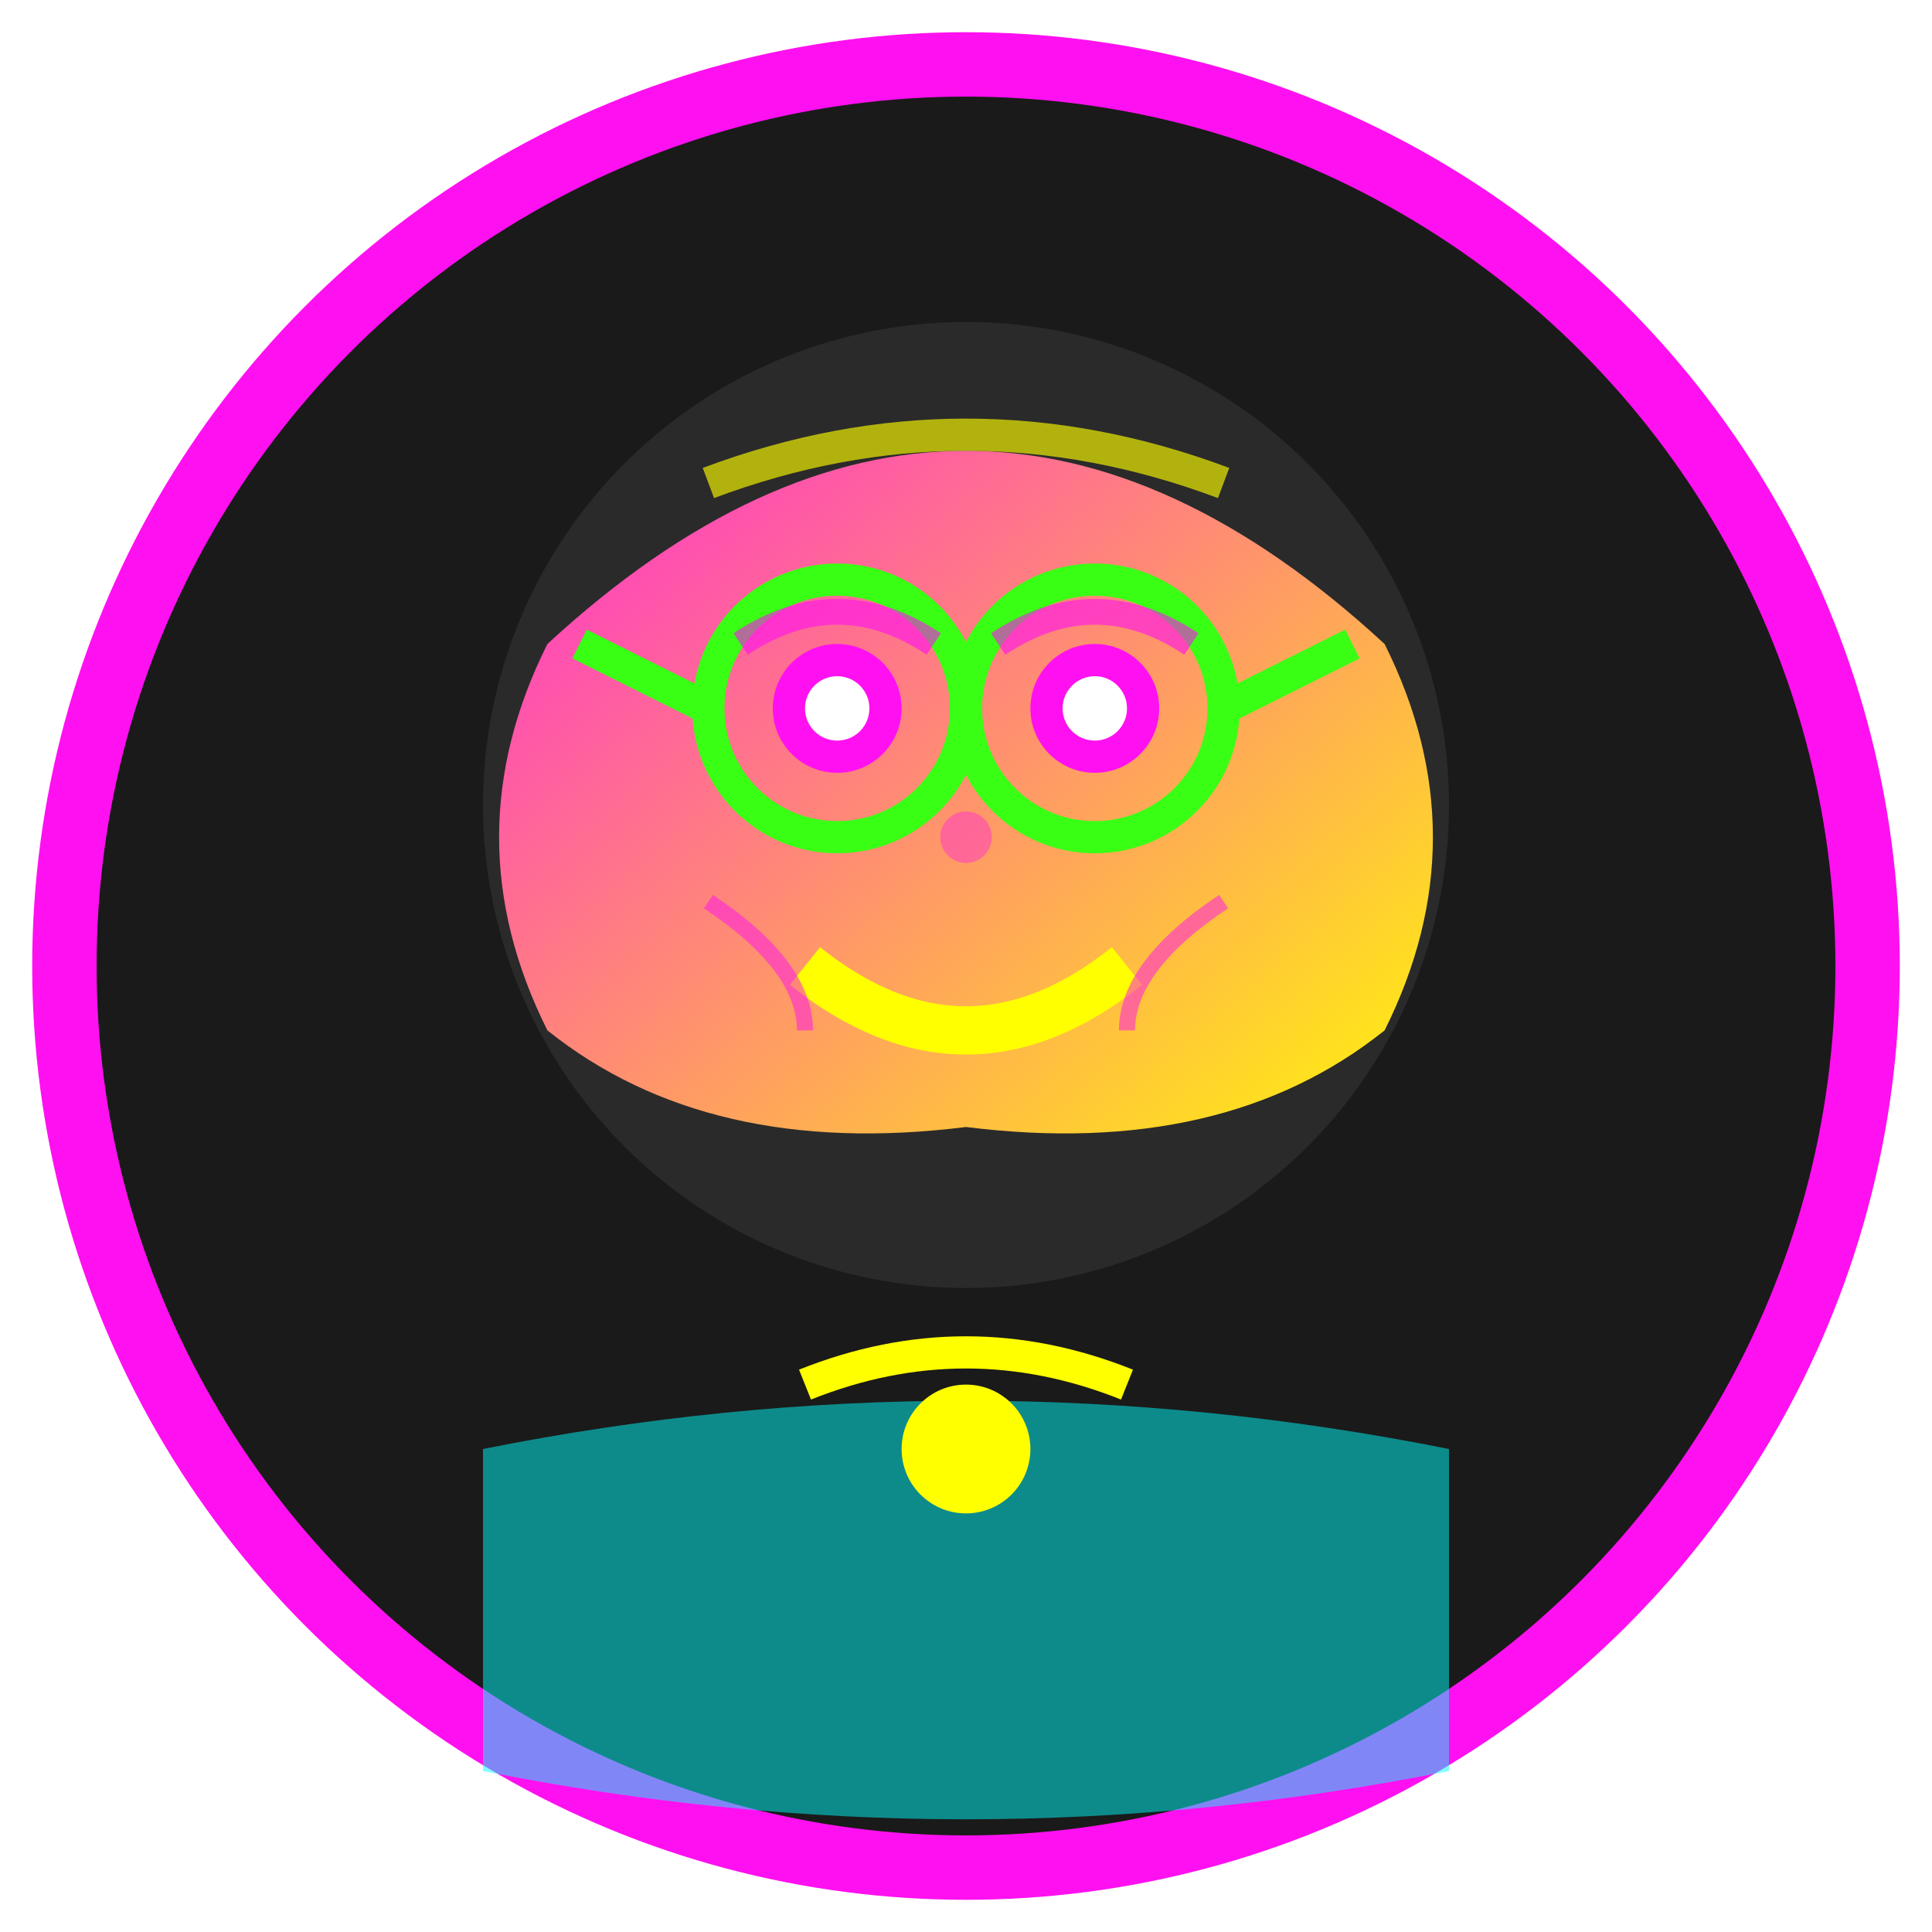 <svg width="60" height="60" viewBox="0 0 60 60" fill="none" xmlns="http://www.w3.org/2000/svg">
  <defs>
    <filter id="avatar3Glow">
      <feGaussianBlur stdDeviation="2" result="coloredBlur"/>
      <feMerge>
        <feMergeNode in="coloredBlur"/>
        <feMergeNode in="SourceGraphic"/>
      </feMerge>
    </filter>
    <linearGradient id="matureHairGradient" x1="0%" y1="0%" x2="100%" y2="100%">
      <stop offset="0%" stop-color="#ff10f0"/>
      <stop offset="100%" stop-color="#ffff00"/>
    </linearGradient>
  </defs>
  
  <!-- Background circle -->
  <circle cx="30" cy="30" r="28" fill="#1a1a1a" stroke="#ff10f0" stroke-width="2" filter="url(#avatar3Glow)"/>
  
  <!-- Face -->
  <circle cx="30" cy="25" r="15" fill="#2a2a2a" filter="url(#avatar3Glow)"/>
  
  <!-- Hair (mature female, styled) -->
  <path d="M17 20 Q30 8 43 20 Q46 26 43 32 Q38 36 30 35 Q22 36 17 32 Q14 26 17 20" fill="url(#matureHairGradient)" filter="url(#avatar3Glow)"/>
  
  <!-- Hair highlights -->
  <path d="M22 15 Q30 12 38 15" stroke="#ffff00" stroke-width="1" fill="none" filter="url(#avatar3Glow)" opacity="0.8"/>
  
  <!-- Eyes -->
  <circle cx="26" cy="22" r="2" fill="#ff10f0" filter="url(#avatar3Glow)"/>
  <circle cx="34" cy="22" r="2" fill="#ff10f0" filter="url(#avatar3Glow)"/>
  <circle cx="26" cy="22" r="1" fill="#ffffff"/>
  <circle cx="34" cy="22" r="1" fill="#ffffff"/>
  
  <!-- Glasses -->
  <circle cx="26" cy="22" r="4" fill="none" stroke="#39ff14" stroke-width="1" filter="url(#avatar3Glow)"/>
  <circle cx="34" cy="22" r="4" fill="none" stroke="#39ff14" stroke-width="1" filter="url(#avatar3Glow)"/>
  <line x1="30" y1="22" x2="30" y2="22" stroke="#39ff14" stroke-width="1"/>
  <path d="M22 22 L18 20" stroke="#39ff14" stroke-width="1"/>
  <path d="M38 22 L42 20" stroke="#39ff14" stroke-width="1"/>
  
  <!-- Nose -->
  <circle cx="30" cy="26" r="0.8" fill="#ff10f0" filter="url(#avatar3Glow)" opacity="0.6"/>
  
  <!-- Warm smile -->
  <path d="M25 30 Q30 34 35 30" stroke="#ffff00" stroke-width="1.5" fill="none" filter="url(#avatar3Glow)"/>
  
  <!-- Laugh lines -->
  <path d="M22 28 Q25 30 25 32" stroke="#ff10f0" stroke-width="0.5" fill="none" opacity="0.5"/>
  <path d="M38 28 Q35 30 35 32" stroke="#ff10f0" stroke-width="0.5" fill="none" opacity="0.5"/>
  
  <!-- Shirt/clothing -->
  <path d="M15 45 Q30 42 45 45 L45 55 Q30 58 15 55 Z" fill="#00ffff" filter="url(#avatar3Glow)" opacity="0.7"/>
  
  <!-- Necklace -->
  <circle cx="30" cy="45" r="2" fill="#ffff00" filter="url(#avatar3Glow)"/>
  <path d="M25 43 Q30 41 35 43" stroke="#ffff00" stroke-width="1" fill="none" filter="url(#avatar3Glow)"/>
  
  <!-- Kind expression -->
  <path d="M23 20 Q26 18 29 20" stroke="#ff10f0" stroke-width="0.8" fill="none" opacity="0.6"/>
  <path d="M31 20 Q34 18 37 20" stroke="#ff10f0" stroke-width="0.8" fill="none" opacity="0.6"/>
</svg>
